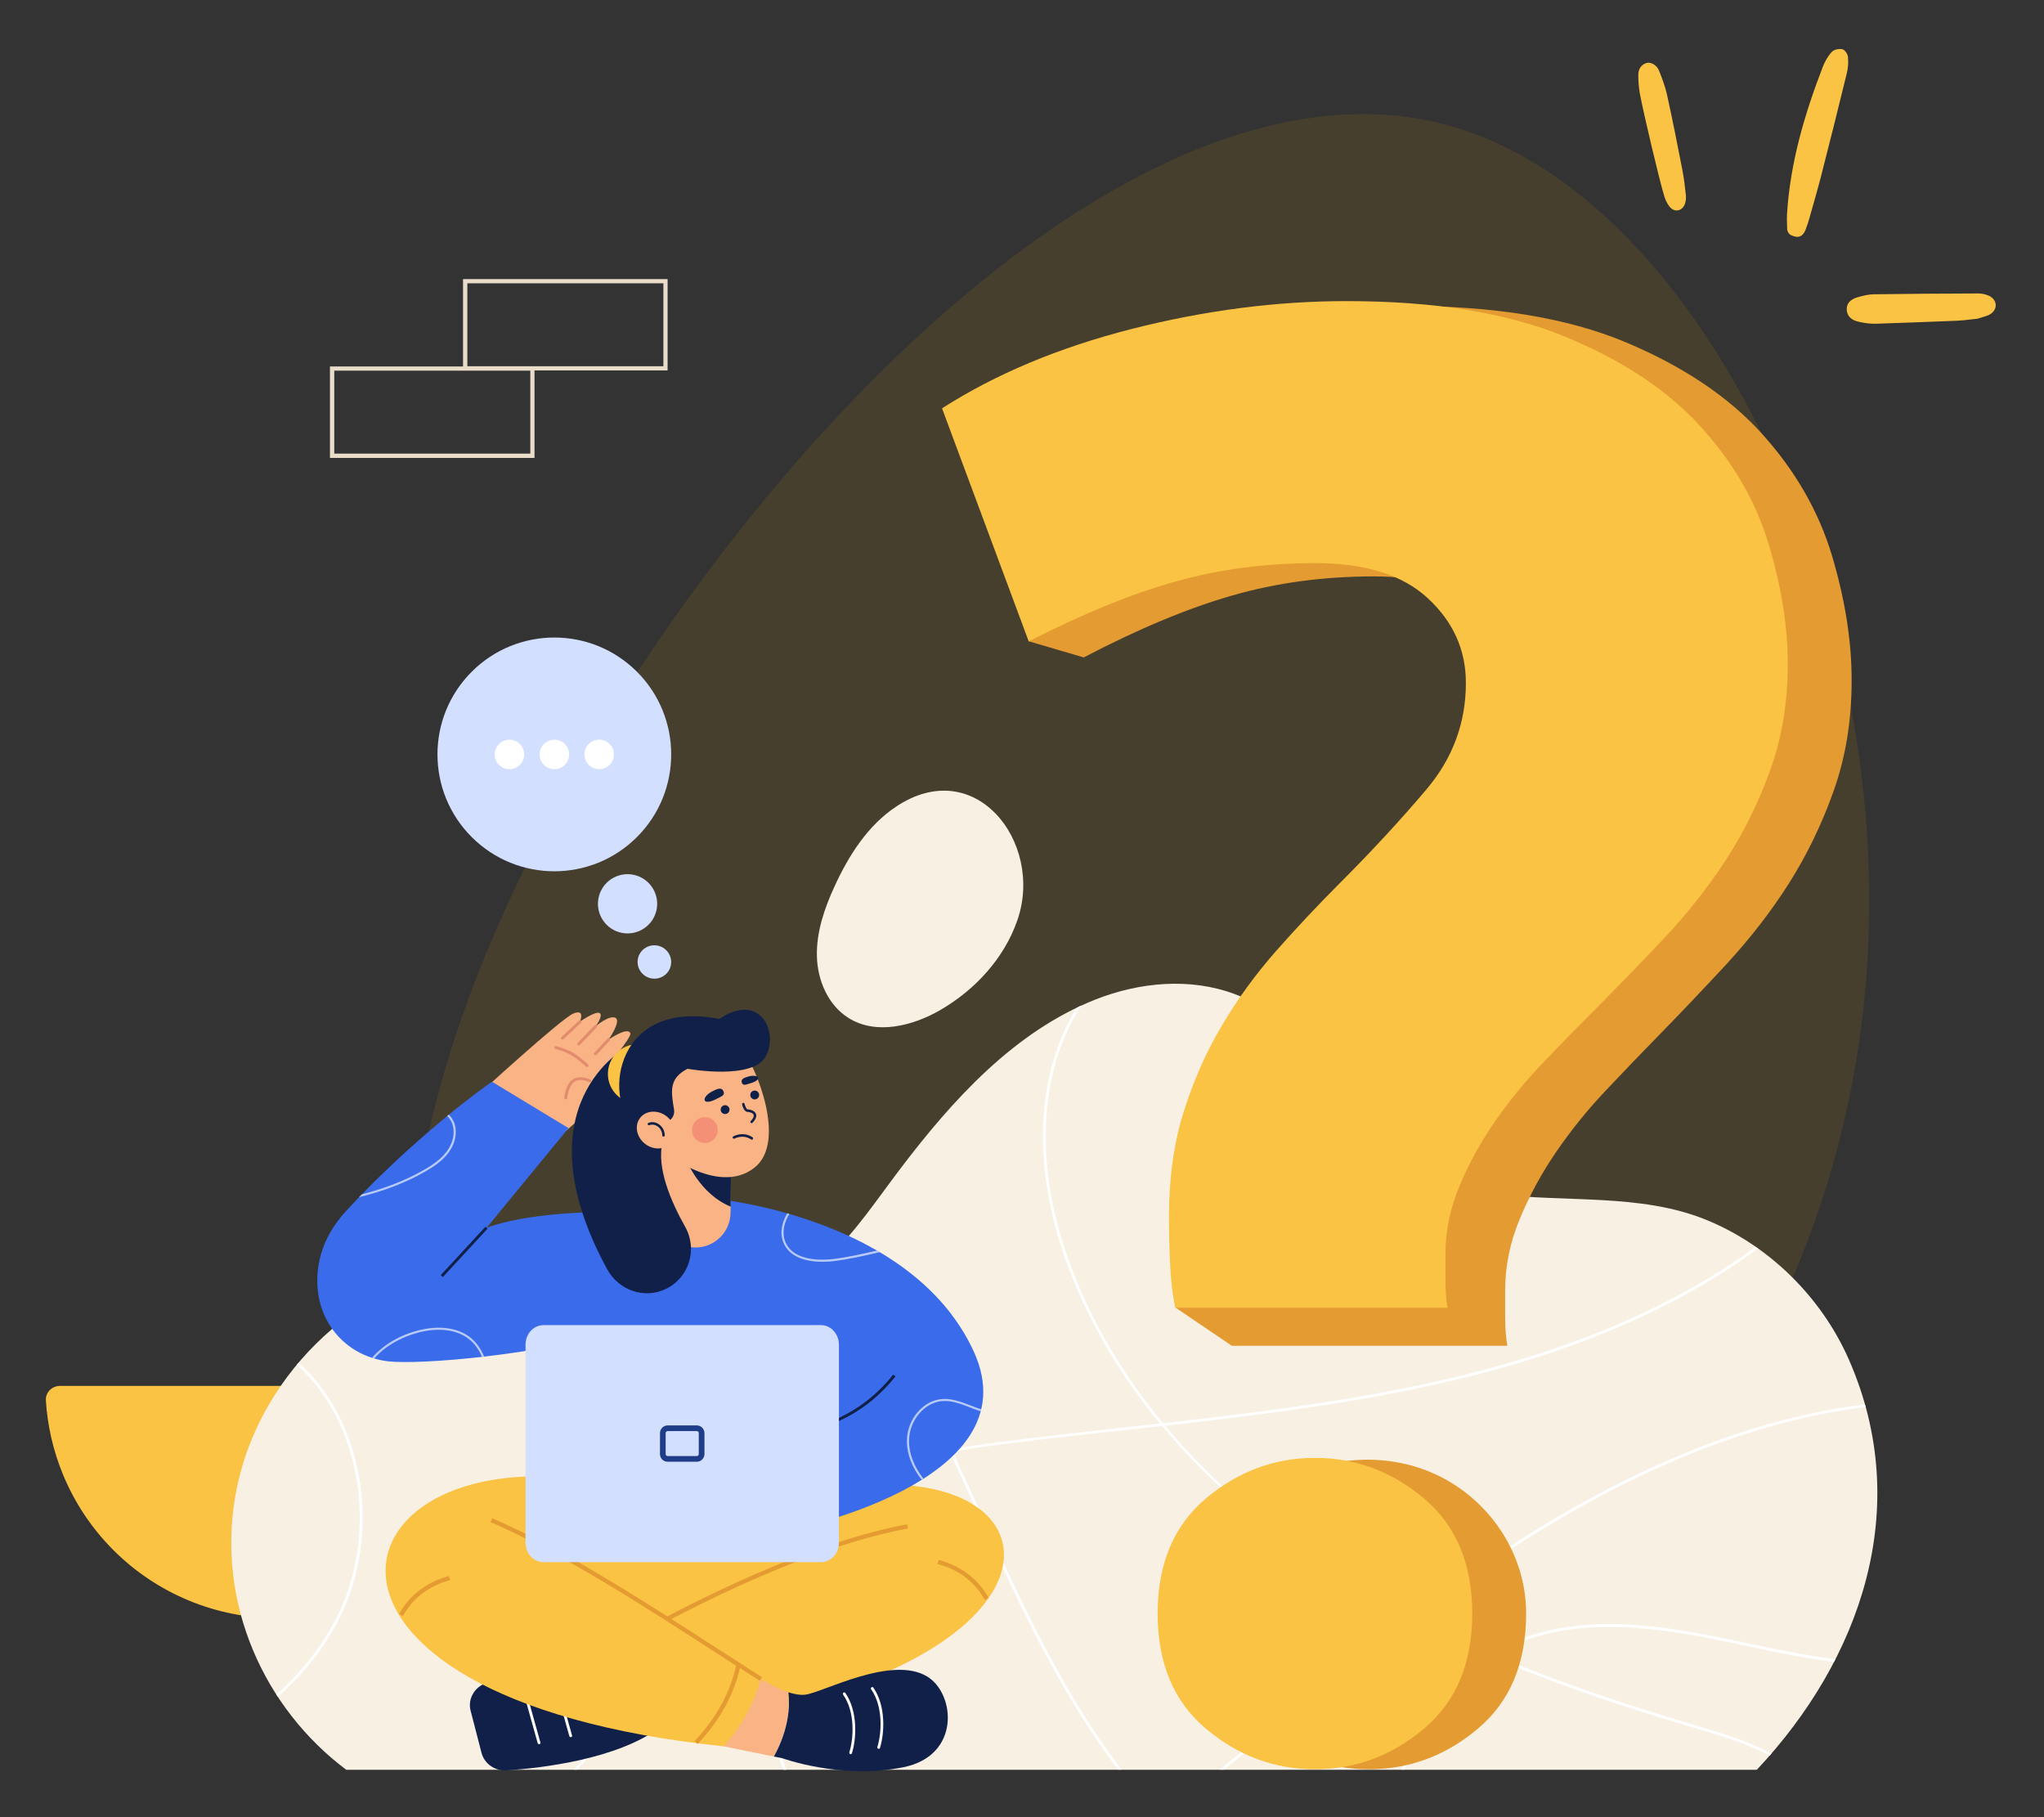 <svg width="270" height="240" viewBox="0 0 270 240" fill="none" xmlns="http://www.w3.org/2000/svg">
    <rect x="0" y="0" width="270" height="240" fill="#333333" stroke="none"/>
    <path opacity="0.1"
          d="M179.792 225.889C138.815 241.823 81.852 230.361 62.492 200.288C42.921 170.009 60.747 121.33 89.738 80.671C118.523 40.223 158.477 8.004 190.75 16.408C223.023 24.811 247.409 74.048 246.897 120.229C246.593 166.408 220.976 209.744 179.792 225.889Z"
          fill="#FFB100"/>
    <g clip-path="url(#clip0)">
        <path fill-rule="evenodd" clip-rule="evenodd"
              d="M216.596 12.246C216.467 11.467 216.405 10.678 216.409 9.888C216.409 9.181 216.73 8.598 217.434 8.337C218.029 8.129 218.846 8.561 219.151 9.337C219.565 10.378 219.968 11.439 220.206 12.527C220.931 15.811 221.587 19.127 222.229 22.431C222.436 23.524 222.581 24.643 222.694 25.762C222.726 26.153 222.7 26.569 222.57 26.918C222.229 27.886 221.189 28.094 220.553 27.319C220.198 26.855 219.941 26.324 219.798 25.757C219.239 23.977 217.097 14.968 216.59 12.246H216.596ZM236.056 29.619L236.077 30.358C236.248 30.998 236.625 31.102 237.008 31.212L237.132 31.243C237.784 31.43 238.26 30.977 238.493 30.363C238.705 29.822 238.896 29.255 239.051 28.682L239.367 27.563C239.75 26.221 240.132 24.872 240.484 23.53C241.674 18.924 242.817 14.312 243.95 9.685C244.121 8.988 244.178 8.228 244.105 7.526C244.079 7.156 243.702 6.589 243.376 6.505C242.936 6.401 242.259 6.547 241.979 6.844C241.457 7.401 241.048 8.129 240.769 8.858C238.358 15.103 236.486 21.489 236.056 28.219C236.025 28.667 236.041 29.119 236.056 29.619ZM260.4 42.183L261.238 42.089C261.466 42.011 261.678 41.949 261.88 41.886C262.231 41.782 262.552 41.694 262.821 41.543C263.923 40.918 263.881 39.607 262.743 39.071C262.266 38.855 261.746 38.748 261.223 38.758C256.644 38.769 252.051 38.805 247.463 38.868C246.769 38.883 246.03 39.066 245.352 39.269C244.348 39.555 243.893 40.158 243.945 40.918C243.991 41.683 244.473 42.256 245.471 42.485C246.221 42.662 247.023 42.776 247.799 42.756C251.399 42.646 255 42.495 258.605 42.355C259.215 42.329 259.826 42.251 260.4 42.183Z"
              fill="#FBC343"/>
    </g>
    <path d="M65.438 183.042C66.497 183.042 67.362 183.901 67.296 184.958C67.085 188.331 66.317 191.651 65.02 194.782C63.479 198.504 61.219 201.886 58.37 204.734C55.522 207.583 52.14 209.843 48.418 211.385C44.696 212.926 40.706 213.72 36.678 213.72C32.649 213.72 28.66 212.926 24.938 211.385C21.216 209.843 17.834 207.583 14.985 204.734C12.137 201.886 9.877 198.504 8.335 194.782C7.038 191.651 6.271 188.331 6.06 184.958C5.994 183.901 6.858 183.042 7.917 183.042L36.678 183.042H65.438Z"
          fill="#FBC343"/>
    <path d="M244.214 179.537C240.602 171.324 233.663 164.46 225.33 161.088C216.653 157.566 206.687 158.855 197.545 157.671C189.601 156.652 183.876 153.1 179.141 146.805C174.6 140.765 170.523 134.081 163.105 131.294C157.23 129.091 150.56 129.705 144.731 131.998C133.985 136.239 125.862 145.247 119.028 154.224C112.793 162.422 107.698 171.399 96.143 171.684C84.588 171.983 73.588 165.389 61.958 167.128C46.581 169.435 33.782 182.234 31.1 197.476C28.582 211.759 34.891 225.607 45.742 233.744H232.059C245.698 219.252 252.876 199.23 244.214 179.537Z"
          fill="#F7F0E3"/>
    <path d="M75.776 233.729H76.285C79.852 229.818 82.64 225.067 84.408 219.806C87.271 211.279 87.151 202.332 84.063 194.598C82.505 190.702 80.242 187.06 78.069 183.538C75.851 179.971 73.573 176.284 72.014 172.328C71.37 170.694 70.905 168.941 70.62 167.142C70.485 167.127 70.365 167.112 70.231 167.097C70.515 168.956 71.01 170.769 71.669 172.463C73.228 176.449 75.521 180.151 77.754 183.733C79.927 187.24 82.175 190.867 83.719 194.733C86.776 202.377 86.896 211.234 84.048 219.687C82.265 225.022 79.418 229.818 75.776 233.729Z"
          fill="white"/>
    <path d="M231.145 217.484C234.981 218.308 238.683 219.042 242.265 219.492C242.325 219.372 242.385 219.252 242.445 219.132C238.833 218.668 235.101 217.933 231.22 217.109C225.315 215.85 218.93 214.486 212.591 214.486C208.664 214.486 204.768 215.011 201.006 216.405C199.582 216.929 198.218 217.604 196.899 218.398C193.512 216.959 190.095 215.37 186.723 213.647C189.181 211.804 191.654 209.99 194.157 208.252C212.741 195.273 229.886 187.914 246.446 185.831C246.416 185.711 246.371 185.591 246.341 185.472C229.736 187.57 212.546 194.943 193.932 207.952C191.369 209.735 188.851 211.579 186.349 213.467C182.557 211.504 178.795 209.346 175.168 206.963C168.574 202.647 160.751 196.487 153.902 188.304C180.414 185.322 207.42 181.575 229.466 166.843C230.305 166.288 231.235 165.629 232.194 164.88C232.089 164.805 231.984 164.73 231.879 164.655C230.965 165.374 230.066 166.004 229.271 166.528C207.225 181.26 180.174 184.977 153.632 187.959C148.791 182.114 144.475 175.235 141.478 167.292C136.802 154.898 137.042 142.744 142.152 133.931C142.377 133.542 142.602 133.167 142.857 132.792C142.647 132.897 142.437 132.987 142.227 133.092C142.092 133.302 141.972 133.512 141.837 133.737C136.667 142.639 136.412 154.913 141.133 167.412C144.115 175.325 148.402 182.159 153.198 188.004C151.654 188.169 150.125 188.349 148.597 188.514C143.066 189.128 137.356 189.758 131.796 190.477C129.773 190.732 127.705 191.047 125.652 191.421C121.26 182.144 116.42 173.092 110.185 165.329C110.095 165.419 110.005 165.509 109.915 165.599C116.105 173.302 120.901 182.279 125.277 191.496C116.33 193.205 107.652 196.412 103.006 203.876C98.675 210.844 98.675 220.481 103.021 232.516C103.171 232.935 103.321 233.34 103.486 233.744H103.891C103.726 233.295 103.546 232.845 103.381 232.381C99.08 220.466 99.065 210.934 103.336 204.07C107.922 196.697 116.555 193.535 125.457 191.841C127.015 195.123 128.514 198.435 129.998 201.717L130.163 202.077C135.333 213.497 140.683 224.528 147.697 233.729H148.162C141.088 224.498 135.708 213.407 130.507 201.912L130.342 201.553C128.859 198.285 127.375 195.003 125.846 191.751C127.855 191.376 129.878 191.077 131.871 190.822C137.416 190.103 143.141 189.473 148.657 188.874C150.275 188.694 151.894 188.514 153.512 188.334C160.421 196.652 168.349 202.901 175.019 207.263C178.615 209.616 182.317 211.759 186.079 213.692C179.709 218.518 173.505 223.583 167.45 228.544C165.352 230.253 163.239 231.991 161.096 233.729H161.695C163.703 232.096 165.712 230.462 167.69 228.844C173.79 223.853 180.024 218.743 186.454 213.902C189.811 215.625 193.198 217.199 196.57 218.653C191.954 221.59 188.192 226.131 185.914 231.646C185.629 232.336 185.375 233.04 185.15 233.729H185.539C185.764 233.07 185.989 232.426 186.259 231.781C188.537 226.251 192.328 221.71 196.974 218.817C206.401 222.819 215.678 225.801 223.636 228.154L223.936 228.244C227.293 229.233 230.725 230.253 233.752 231.886C233.842 231.796 233.917 231.691 234.007 231.601C230.92 229.923 227.443 228.904 224.041 227.885L223.741 227.795C215.858 225.457 206.701 222.519 197.364 218.578C198.578 217.858 199.852 217.244 201.171 216.749C210.852 213.167 221.628 215.46 231.145 217.484Z"
          fill="white"/>
    <path d="M46.655 193.22C48.304 199.994 47.569 207.307 44.632 213.287C42.699 217.199 39.926 220.751 36.494 223.793C36.569 223.898 36.629 224.003 36.704 224.108C40.181 221.02 43.013 217.424 44.977 213.452C47.959 207.397 48.709 199.979 47.03 193.13C45.726 187.764 43.088 183.238 39.447 179.956C39.372 180.046 39.282 180.151 39.207 180.241C42.789 183.463 45.366 187.944 46.655 193.22Z"
          fill="white"/>
    <path d="M131.467 107.405C134.734 110.747 136.187 116.352 134.389 121.537C132.65 126.558 128.829 130.709 124.243 133.377C120.556 135.52 115.73 136.719 112.103 134.456C109.391 132.777 107.982 129.48 107.907 126.288C107.832 123.096 108.896 119.979 110.23 117.086C112.103 112.995 114.621 109.023 118.368 106.535C123.523 103.103 128.319 104.197 131.467 107.405Z"
          fill="#F7F0E3"/>
    <path d="M88.2 48.926H61.163V36.861H88.185V48.926H88.2ZM61.733 48.371H87.63V37.416H61.733V48.371Z"
          fill="#E9DDCA"/>
    <path d="M70.605 60.48H43.584V48.401H70.605V60.48ZM44.154 59.911H70.051V48.955H44.154V59.911Z"
          fill="#E9DDCA"/>
    <path d="M241.982 73.339C240.229 67.524 237.156 62.174 232.75 57.288C228.329 52.403 222.319 48.371 214.691 45.179C207.062 41.987 197.366 40.398 185.616 40.398C176.234 40.398 166.688 41.657 156.946 44.19C147.205 46.722 138.752 50.334 131.573 55.025L140.91 80.653L135.904 84.699L143.158 86.828C150.322 83.081 156.841 80.353 162.731 78.66C168.606 76.966 174.856 76.127 181.48 76.127C188.089 76.127 193.095 77.715 196.497 80.908C199.899 84.1 201.592 87.951 201.592 92.448C201.592 97.888 199.839 102.714 196.362 106.94C192.855 111.166 189.003 115.438 184.777 119.754C181.839 122.751 178.992 125.853 176.234 129.031C173.477 132.223 171.034 135.64 168.936 139.312C166.823 142.969 165.129 146.91 163.84 151.136C162.551 155.363 161.907 160.099 161.907 165.344C161.907 167.038 161.937 169.061 162.042 171.399C162.057 171.833 162.087 172.253 162.102 172.673H155.238L162.716 177.738H199.104C198.91 176.614 198.82 175.295 198.82 173.797C198.82 172.298 198.82 171.174 198.82 170.41C198.82 167.217 199.464 164.07 200.753 160.983C202.042 157.881 203.645 154.928 205.579 152.111C207.512 149.293 209.655 146.625 212.053 144.093C214.436 141.56 216.744 139.162 218.947 136.914C221.885 133.916 224.912 130.724 228.044 127.352C231.161 123.965 233.934 120.413 236.317 116.652C238.7 112.89 240.678 108.813 242.237 104.392C243.795 99.986 244.59 95.16 244.59 89.9C244.605 84.699 243.72 79.154 241.982 73.339Z"
          fill="#E49B31"/>
    <path d="M173.761 74.373C167.212 74.373 161.038 75.183 155.238 76.816C149.423 78.45 142.978 81.088 135.889 84.714L124.439 53.931C131.528 49.39 139.876 45.898 149.513 43.44C159.134 40.998 168.576 39.769 177.853 39.769C189.468 39.769 199.044 41.312 206.583 44.4C214.121 47.487 220.071 51.383 224.432 56.119C228.793 60.84 231.836 66.011 233.559 71.646C235.283 77.281 236.152 82.631 236.152 87.712C236.152 92.807 235.373 97.483 233.829 101.74C232.285 106.011 230.337 109.967 227.969 113.594C225.601 117.221 222.874 120.668 219.786 123.95C216.699 127.217 213.702 130.305 210.809 133.212C208.621 135.4 206.358 137.708 204.005 140.166C201.637 142.609 199.509 145.202 197.606 147.929C195.702 150.657 194.099 153.519 192.84 156.517C191.566 159.514 190.936 162.557 190.936 165.644C190.936 166.378 190.936 167.457 190.936 168.911C190.936 170.365 191.026 171.639 191.206 172.718H155.238C154.863 170.904 154.638 168.866 154.548 166.588C154.443 164.325 154.413 162.362 154.413 160.728C154.413 155.648 155.043 151.062 156.317 146.97C157.591 142.879 159.254 139.072 161.352 135.535C163.435 131.983 165.848 128.686 168.576 125.584C171.304 122.496 174.121 119.499 177.014 116.607C181.195 112.425 185.002 108.304 188.464 104.212C191.911 100.121 193.634 95.445 193.634 90.185C193.634 85.823 191.956 82.107 188.599 79.004C185.241 75.902 180.296 74.373 173.761 74.373Z"
          fill="#FBC343"/>
    <path d="M201.592 213.108C201.592 219.672 199.464 224.737 195.223 228.304C190.981 231.886 186.17 233.67 180.82 233.67C175.455 233.67 170.644 231.886 166.403 228.304C162.161 224.737 160.033 219.672 160.033 213.108C160.033 206.558 162.161 201.493 166.403 197.911C172.937 192.396 182.619 191.167 190.277 195.033C197.066 198.48 201.592 205.449 201.592 213.108Z"
          fill="#E49B31"/>
    <path d="M194.475 213.107C194.475 219.672 192.347 224.737 188.105 228.304C183.864 231.886 179.053 233.67 173.703 233.67C168.338 233.67 163.527 231.886 159.285 228.304C155.044 224.737 152.916 219.672 152.916 213.107C152.916 206.558 155.044 201.493 159.285 197.911C163.527 194.344 168.338 192.545 173.703 192.545C179.068 192.545 183.864 194.329 188.105 197.911C192.362 201.493 194.475 206.558 194.475 213.107Z"
          fill="#FBC343"/>
    <path d="M86.741 120.088C87.139 117.964 85.74 115.92 83.617 115.522C81.493 115.124 79.45 116.523 79.052 118.647C78.654 120.77 80.052 122.814 82.176 123.212C84.299 123.61 86.343 122.211 86.741 120.088Z"
          fill="#D3DFFF"/>
    <path d="M88.621 127.461C88.845 126.265 88.05 125.113 86.846 124.887C85.642 124.661 84.484 125.448 84.26 126.644C84.036 127.84 84.831 128.992 86.035 129.218C87.239 129.444 88.397 128.657 88.621 127.461Z"
          fill="#D3DFFF"/>
    <path d="M84.139 110.551C90.167 104.523 90.167 94.749 84.139 88.721C78.111 82.692 68.337 82.692 62.309 88.721C56.28 94.749 56.28 104.523 62.309 110.551C68.337 116.579 78.111 116.579 84.139 110.551Z"
          fill="#D3DFFF"/>
    <path d="M67.292 101.589C68.368 101.589 69.24 100.717 69.24 99.641C69.24 98.565 68.368 97.693 67.292 97.693C66.216 97.693 65.344 98.565 65.344 99.641C65.344 100.717 66.216 101.589 67.292 101.589Z"
          fill="white"/>
    <path d="M73.228 101.589C74.304 101.589 75.176 100.717 75.176 99.641C75.176 98.565 74.304 97.693 73.228 97.693C72.152 97.693 71.279 98.565 71.279 99.641C71.279 100.717 72.152 101.589 73.228 101.589Z"
          fill="white"/>
    <path d="M79.147 101.589C80.223 101.589 81.095 100.717 81.095 99.641C81.095 98.565 80.223 97.693 79.147 97.693C78.07 97.693 77.198 98.565 77.198 99.641C77.198 100.717 78.07 101.589 79.147 101.589Z"
          fill="white"/>
    <path d="M62.165 225.936L63.604 231.496C63.978 232.95 65.387 233.924 66.931 233.819C71.652 233.504 81.483 232.335 87.118 228.184L85.515 220.166C77.766 219.731 70.513 220.166 64.233 222.279C62.675 222.804 61.76 224.392 62.165 225.936Z"
          fill="#102048"/>
    <path d="M71.203 230.357C71.128 230.357 71.053 230.297 71.023 230.222L69.09 223.298C69.06 223.194 69.12 223.089 69.225 223.074C69.329 223.044 69.434 223.104 69.449 223.209L71.383 230.132C71.413 230.237 71.353 230.342 71.248 230.357C71.233 230.357 71.218 230.357 71.203 230.357Z"
          fill="white"/>
    <path d="M75.384 229.428C75.309 229.428 75.234 229.368 75.204 229.293L73.27 222.369C73.24 222.264 73.3 222.159 73.405 222.144C73.51 222.114 73.615 222.174 73.63 222.279L75.563 229.203C75.593 229.308 75.533 229.413 75.428 229.428C75.413 229.428 75.399 229.428 75.384 229.428Z"
          fill="white"/>
    <path d="M80.24 195.887L62.226 201.238L75.609 219.567L94.807 221.095L121.304 209.9L111.233 194.748L80.24 195.887Z"
          fill="#FBC343"/>
    <path d="M102.451 198.435C142.016 186.73 148.371 221.695 86.639 228.049C84.466 225.591 81.918 221.335 80.899 217.783L113.496 202.721L102.451 198.435Z"
          fill="#FBC343"/>
    <path d="M104.129 223.493C102.285 222.894 100.502 221.725 100.502 221.725L94.147 223.718L95.601 230.642L102.21 231.991C104.219 228.304 104.339 225.292 104.129 223.493Z"
          fill="#F9B384"/>
    <path d="M81.049 218.038L80.765 217.559C87.569 213.602 104.984 204.115 119.821 201.313L119.926 201.867C105.178 204.64 87.823 214.097 81.049 218.038Z"
          fill="#E49B31"/>
    <path d="M80.24 195.887C43.417 188.888 33.886 224.273 95.602 230.642C97.775 228.184 99.499 225.292 100.503 221.725C91.016 215.385 80.42 209.346 68.805 203.606L80.24 195.887Z"
          fill="#FBC343"/>
    <path d="M100.353 221.98C98.599 220.871 96.771 219.687 94.838 218.443C85.141 212.178 74.141 205.074 64.804 201.028L65.028 200.518C74.41 204.58 85.426 211.699 95.152 217.978C97.086 219.222 98.914 220.406 100.652 221.515L100.353 221.98Z"
          fill="#E49B31"/>
    <path d="M53.218 213.437L52.724 213.167C54.102 210.665 56.321 208.971 59.303 208.147L59.453 208.686C56.59 209.496 54.552 211.039 53.218 213.437Z"
          fill="#E49B31"/>
    <path d="M130.087 211.309C128.768 208.911 126.715 207.352 123.853 206.558L124.002 206.019C126.985 206.843 129.203 208.536 130.582 211.039L130.087 211.309Z"
          fill="#E49B31"/>
    <path d="M92.155 230.342L91.75 229.953C94.702 226.79 96.501 223.463 97.28 219.777L97.835 219.897C97.025 223.688 95.182 227.105 92.155 230.342Z"
          fill="#E49B31"/>
    <path d="M122.505 221.44C117.784 218.533 108.642 223.568 106.349 223.823C105.675 223.898 104.91 223.748 104.146 223.508C104.356 225.292 104.236 228.319 102.228 231.991L103.352 232.216C103.352 232.216 111.115 235.063 119.343 233.4C126.911 231.871 126.207 223.733 122.505 221.44Z"
          fill="#102048"/>
    <path d="M116.075 230.972C116.06 230.972 116.03 230.972 116.015 230.957C115.91 230.927 115.865 230.822 115.895 230.717C116.45 228.949 116.705 225.457 115.071 223.104C115.011 223.014 115.026 222.909 115.116 222.849C115.206 222.789 115.311 222.804 115.371 222.894C117.064 225.352 116.825 228.994 116.24 230.837C116.225 230.927 116.15 230.972 116.075 230.972Z"
          fill="white"/>
    <path d="M112.373 231.676C112.358 231.676 112.328 231.676 112.313 231.661C112.208 231.631 112.163 231.526 112.193 231.421C112.748 229.653 113.003 226.161 111.369 223.808C111.309 223.718 111.324 223.613 111.414 223.553C111.504 223.493 111.609 223.508 111.669 223.598C113.362 226.056 113.122 229.698 112.538 231.541C112.523 231.631 112.448 231.676 112.373 231.676Z"
          fill="white"/>
    <path d="M73.721 150.267C73.721 150.267 82.998 142.384 82.653 140.885C82.413 139.821 79.776 141.38 79.776 141.38C79.776 141.38 83.463 137.004 83.268 136.479C82.938 135.535 80.39 137.303 80.39 137.303C80.39 137.303 82.114 134.83 81.29 134.426C80.465 134.021 78.667 135.55 78.667 135.55C78.667 135.55 79.716 134.171 79.221 133.811C78.727 133.452 76.599 134.935 76.599 134.935C76.599 134.935 77.363 133.197 75.744 133.856C74.126 134.516 62.766 144.947 62.766 144.947L73.721 150.267Z"
          fill="#F9B384"/>
    <path d="M77.528 140.915C77.483 140.915 77.438 140.9 77.408 140.87C75.819 139.416 75.115 139.057 73.361 138.517C73.257 138.487 73.212 138.382 73.242 138.277C73.272 138.173 73.376 138.128 73.481 138.158C75.295 138.712 76.029 139.087 77.678 140.585C77.753 140.66 77.753 140.78 77.693 140.855C77.618 140.885 77.573 140.915 77.528 140.915Z"
          fill="#E28B6D"/>
    <path d="M74.725 145.186C74.71 145.186 74.71 145.186 74.695 145.186C74.59 145.171 74.515 145.081 74.53 144.977C74.71 143.673 75.13 142.863 75.789 142.489C76.359 142.174 77.093 142.204 77.977 142.579C78.067 142.624 78.112 142.729 78.082 142.818C78.037 142.908 77.932 142.953 77.842 142.923C77.063 142.594 76.449 142.549 75.984 142.803C75.444 143.103 75.085 143.853 74.92 145.022C74.905 145.126 74.815 145.186 74.725 145.186Z"
          fill="#E28B6D"/>
    <path d="M74.29 137.303C74.245 137.303 74.185 137.288 74.155 137.243C74.08 137.168 74.08 137.048 74.17 136.973L76.493 134.785C76.568 134.71 76.688 134.71 76.763 134.8C76.838 134.875 76.838 134.995 76.748 135.07L74.425 137.258C74.38 137.288 74.335 137.303 74.29 137.303Z"
          fill="#E28B6D"/>
    <path d="M76.449 138.053C76.404 138.053 76.359 138.038 76.314 138.008C76.239 137.933 76.239 137.813 76.314 137.738L78.547 135.415C78.622 135.34 78.742 135.34 78.817 135.415C78.892 135.49 78.892 135.61 78.817 135.685L76.584 138.008C76.539 138.038 76.494 138.053 76.449 138.053Z"
          fill="#E28B6D"/>
    <path d="M78.652 139.371C78.607 139.371 78.562 139.356 78.517 139.326C78.442 139.251 78.442 139.132 78.502 139.057L80.256 137.168C80.331 137.093 80.451 137.093 80.525 137.153C80.6 137.228 80.6 137.348 80.54 137.423L78.787 139.311C78.742 139.341 78.697 139.371 78.652 139.371Z"
          fill="#E28B6D"/>
    <path d="M108.759 203.006L74.859 204.325L71.112 173.422C71.112 173.422 82.457 162.661 86.834 158.69L94.207 158.315C117.077 168.701 113.33 181.68 108.759 203.006Z"
          fill="#3A6BEA"/>
    <path d="M94.192 158.3C94.192 158.3 120.36 160.533 128.617 178.473C136.695 196.022 103.514 202.272 103.514 202.272L94.192 158.3Z"
          fill="#3A6BEA"/>
    <path d="M64.28 162.152L75.1 148.993L64.984 142.864C60.773 145.801 52.605 152.44 45.696 159.964C44.167 161.627 42.983 163.56 42.384 165.704C41.874 167.532 41.784 169.33 42.069 171.084C42.818 175.685 46.43 179.222 51.256 179.791C55.377 180.271 71.114 179.042 83.853 175.295L87.599 160.833C85.666 159.739 71.354 159.544 64.28 162.152Z"
          fill="#3A6BEA"/>
    <g opacity="0.8">
        <path opacity="0.8"
              d="M116.044 165.419C116.104 165.404 116.164 165.389 116.209 165.374C116.089 165.299 115.969 165.239 115.849 165.164C113.931 165.599 111.953 166.063 110.005 166.288C108.836 166.423 104.909 166.693 103.77 164.085C103.201 162.781 103.635 161.342 104.28 160.323C104.19 160.293 104.1 160.263 103.995 160.248C103.335 161.327 102.916 162.826 103.515 164.19C104.744 166.977 108.821 166.708 110.035 166.573C112.043 166.333 114.081 165.868 116.044 165.419Z"
              fill="white"/>
        <path opacity="0.8"
              d="M128.243 185.636C126.999 185.157 125.695 184.647 124.347 184.782C121.964 185.007 119.925 187.36 119.806 190.027C119.716 191.841 120.42 193.759 121.739 195.438C121.814 195.393 121.904 195.333 121.979 195.288C120.69 193.654 120 191.811 120.09 190.042C120.21 187.51 122.128 185.277 124.377 185.052C125.665 184.932 126.879 185.396 128.153 185.891C128.603 186.071 129.067 186.251 129.547 186.401C129.577 186.311 129.592 186.221 129.622 186.131C129.142 185.981 128.693 185.816 128.243 185.636Z"
              fill="white"/>
        <path opacity="0.8"
              d="M62.196 176.704C60.563 175.355 58.03 174.996 55.227 175.715C52.739 176.359 50.611 177.633 49.143 179.327C49.233 179.357 49.337 179.387 49.427 179.417C50.851 177.813 52.904 176.614 55.302 175.985C58 175.28 60.458 175.625 62.016 176.914C62.766 177.528 63.29 178.323 63.665 179.192C63.755 179.177 63.86 179.177 63.95 179.162C63.56 178.233 63.005 177.363 62.196 176.704Z"
              fill="white"/>
        <path opacity="0.8"
              d="M47.421 158.12C50.478 157.356 53.476 156.292 56.218 154.703C57.252 154.104 58.436 153.339 59.261 152.215C60.145 151.016 60.43 149.593 60.04 148.409C59.89 147.944 59.62 147.539 59.276 147.21C59.201 147.27 59.126 147.33 59.066 147.39C59.38 147.689 59.635 148.064 59.77 148.499C60.13 149.593 59.86 150.926 59.036 152.05C58.242 153.13 57.087 153.879 56.083 154.463C53.491 155.962 50.673 156.996 47.781 157.746C47.676 157.865 47.556 157.985 47.421 158.12Z"
              fill="white"/>
    </g>
    <path d="M96.591 151.436V151.916L96.517 159.364L96.502 160.174C96.487 161.432 95.977 162.586 95.138 163.411C94.314 164.235 93.159 164.76 91.901 164.76C89.338 164.775 87.255 162.721 87.225 160.159L87.135 150.942L96.591 151.436Z"
          fill="#F9B384"/>
    <path d="M96.592 151.916L96.517 159.364C92.38 157.671 90.672 153.19 90.672 153.19L96.592 151.916Z"
          fill="#102048"/>
    <path d="M98.226 138.907C99.71 140.691 104.041 150.777 99.65 154.224C94.704 158.105 87.181 151.736 87.181 151.736L86.177 139.986L92.711 138.263L98.226 138.907Z"
          fill="#F9B384"/>
    <path d="M82.85 138.263C82.85 138.263 68.357 145.816 80.182 167.592C81.696 170.395 85.053 171.609 87.93 170.245C91.018 168.776 92.187 165.014 90.508 162.032C88.575 158.6 86.716 154.179 87.511 150.897L82.85 138.263Z"
          fill="#102048"/>
    <path d="M86.976 144.597C88.504 143.07 88.504 140.593 86.976 139.066C85.449 137.538 82.972 137.538 81.445 139.066C79.917 140.593 79.917 143.07 81.445 144.597C82.972 146.125 85.449 146.125 86.976 144.597Z"
          fill="#FBC343"/>
    <path d="M89.038 146.535C88.618 144.093 88.364 142.414 90.822 141.155C90.822 141.155 99.529 142.744 101.192 139.447C102.856 136.164 100.323 130.979 95.018 134.576C81.44 131.923 79.626 144.632 83.733 148.873L87.794 148.244C88.618 148.124 89.173 147.36 89.038 146.535Z"
          fill="#102048"/>
    <path d="M95.782 147.135C96.105 147.135 96.366 146.873 96.366 146.551C96.366 146.228 96.105 145.966 95.782 145.966C95.459 145.966 95.197 146.228 95.197 146.551C95.197 146.873 95.459 147.135 95.782 147.135Z"
          fill="#102048"/>
    <path d="M99.692 145.202C100.015 145.202 100.276 144.94 100.276 144.617C100.276 144.294 100.015 144.033 99.692 144.033C99.369 144.033 99.107 144.294 99.107 144.617C99.107 144.94 99.369 145.202 99.692 145.202Z"
          fill="#102048"/>
    <path d="M99.289 148.334C99.244 148.334 99.214 148.319 99.169 148.289C99.109 148.229 99.094 148.124 99.169 148.064C99.394 147.824 99.649 147.48 99.544 147.225C99.439 146.97 98.959 146.85 98.75 146.85C98.285 146.85 98.06 146.026 98.03 145.861C98.015 145.771 98.06 145.681 98.15 145.666C98.24 145.651 98.33 145.696 98.345 145.786C98.435 146.131 98.615 146.52 98.75 146.52C98.974 146.52 99.649 146.625 99.844 147.09C99.993 147.42 99.844 147.824 99.394 148.289C99.379 148.319 99.334 148.334 99.289 148.334Z"
          fill="#102048"/>
    <path d="M99.318 150.522C99.288 150.522 99.258 150.507 99.228 150.492C98.134 149.758 97.04 150.372 97.025 150.372C96.95 150.417 96.845 150.387 96.8 150.312C96.755 150.237 96.785 150.132 96.86 150.088C96.905 150.058 98.149 149.368 99.408 150.207C99.483 150.252 99.498 150.357 99.453 150.432C99.423 150.507 99.378 150.522 99.318 150.522Z"
          fill="#102048"/>
    <path d="M95.527 144.048C95.857 144.662 95.288 144.797 94.613 145.157C93.939 145.516 93.249 145.651 93.1 145.352C92.95 145.052 93.354 144.527 94.029 144.168C94.703 143.808 95.273 143.568 95.527 144.048Z"
          fill="#102048"/>
    <path d="M97.971 142.924C98.12 143.478 98.525 143.238 99.124 143.074C99.724 142.909 100.204 142.609 100.144 142.354C100.069 142.084 99.529 142.009 98.93 142.159C98.345 142.324 97.866 142.489 97.971 142.924Z"
          fill="#102048"/>
    <path opacity="0.4"
          d="M94.264 150.508C94.958 149.869 95.001 148.788 94.362 148.094C93.722 147.4 92.641 147.357 91.947 147.996C91.254 148.636 91.21 149.717 91.85 150.411C92.49 151.104 93.57 151.148 94.264 150.508Z"
          fill="#EB5D60"/>
    <path d="M88.705 150.852C89.484 149.842 89.186 148.307 88.039 147.422C86.892 146.537 85.331 146.638 84.552 147.647C83.774 148.656 84.072 150.192 85.219 151.077C86.366 151.961 87.927 151.861 88.705 150.852Z"
          fill="#F9B384"/>
    <path d="M87.646 150.117C87.556 150.117 87.481 150.042 87.481 149.953C87.481 149.473 87.242 149.023 86.852 148.754C86.507 148.529 86.118 148.469 85.773 148.604C85.683 148.634 85.593 148.604 85.563 148.514C85.533 148.424 85.563 148.334 85.653 148.304C86.088 148.124 86.612 148.184 87.032 148.484C87.511 148.814 87.811 149.353 87.811 149.953C87.811 150.042 87.736 150.117 87.646 150.117Z"
          fill="#102048"/>
    <path d="M64.132 162.014L58.222 168.408L58.497 168.662L64.407 162.268L64.132 162.014Z" fill="#102048"/>
    <path d="M105.824 189.518L105.719 189.158C110.02 187.839 114.201 186.281 117.993 181.545L118.293 181.785C114.426 186.595 110.185 188.184 105.824 189.518Z"
          fill="#102048"/>
    <path d="M108.432 175.011H71.804C70.485 175.011 69.421 176.165 69.421 177.588V203.741C69.421 205.164 70.485 206.318 71.804 206.318H108.432C109.751 206.318 110.815 205.164 110.815 203.741V177.588C110.815 176.165 109.751 175.011 108.432 175.011Z"
          fill="#D3DFFF"/>
    <path d="M92.05 189.008C92.185 189.008 92.305 189.128 92.305 189.278V192.036C92.305 192.186 92.185 192.305 92.05 192.305H88.184C88.049 192.305 87.929 192.186 87.929 192.036V189.278C87.929 189.128 88.049 189.008 88.184 189.008H92.05ZM92.05 188.259H88.184C87.629 188.259 87.18 188.724 87.18 189.278V192.036C87.18 192.605 87.629 193.055 88.184 193.055H92.05C92.605 193.055 93.055 192.59 93.055 192.036V189.278C93.055 188.724 92.605 188.259 92.05 188.259Z"
          fill="#1F3C88"/>
    <defs>
        <clipPath id="clip0">
            <rect width="48.108" height="36.953" fill="white" transform="translate(215.892 5.948)"/>
        </clipPath>
    </defs>
</svg>
